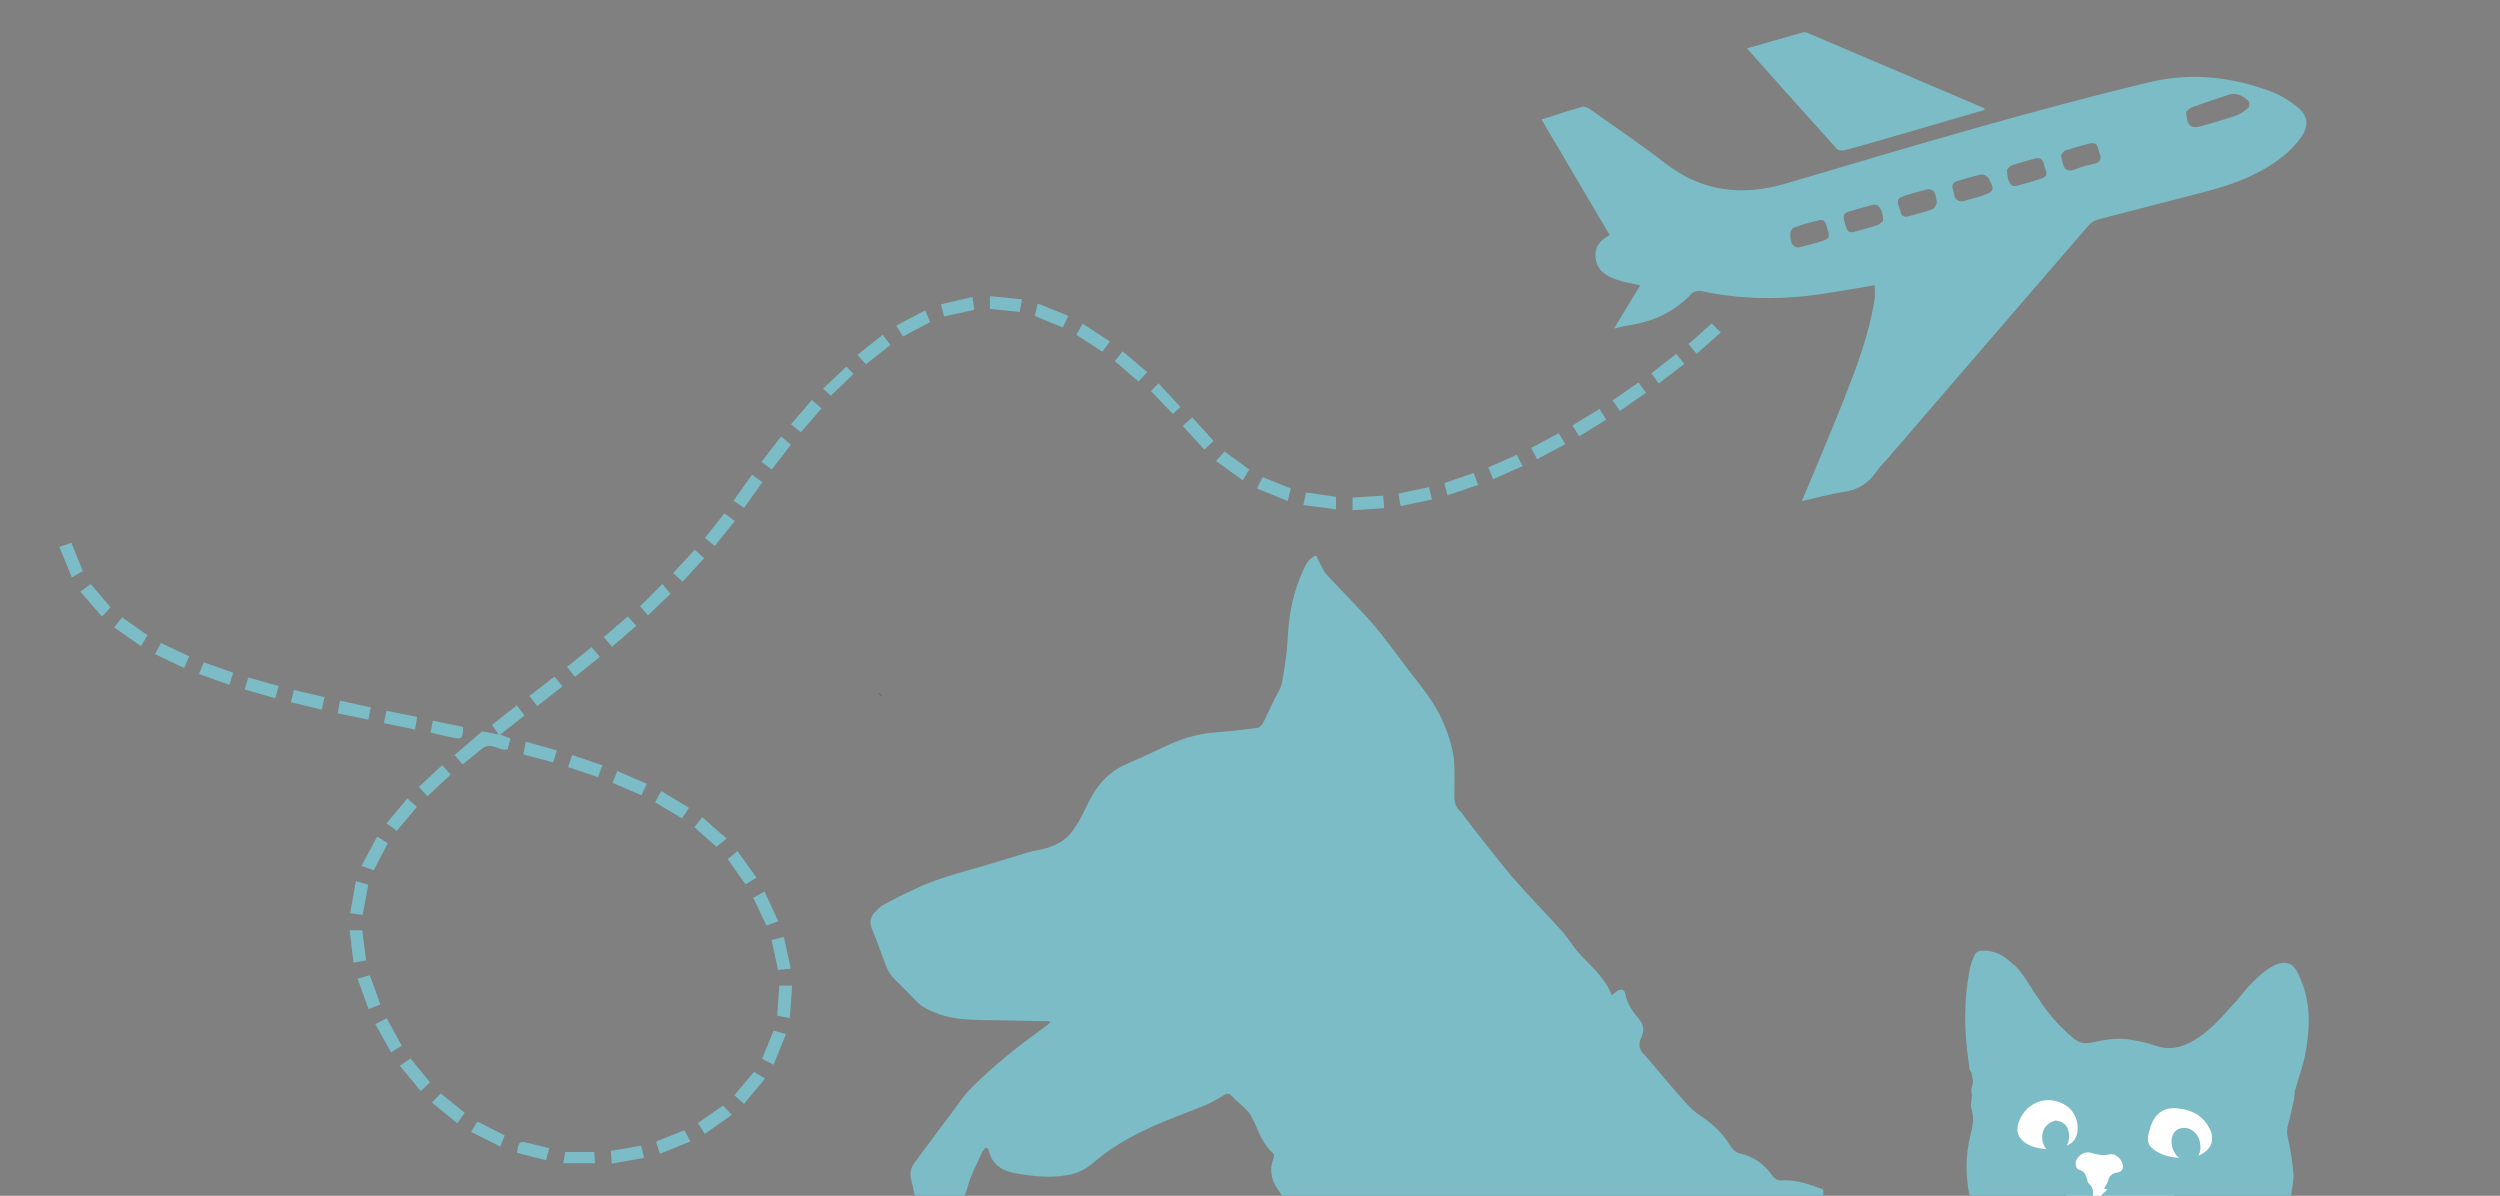 <?xml version="1.0" encoding="utf-8"?>
<!-- Generator: Adobe Illustrator 26.1.0, SVG Export Plug-In . SVG Version: 6.00 Build 0)  -->
<svg version="1.1" id="Livello_1" xmlns="http://www.w3.org/2000/svg" xmlns:xlink="http://www.w3.org/1999/xlink" x="0px" y="0px"
	 width="731.716px" height="350px" viewBox="0 0 731.716 350" style="enable-background:new 0 0 731.716 350;"
	 xml:space="preserve">
<rect x="0" y="0" width="731.716" height="350" fill="#808080" stroke="none"/>
<style type="text/css">
	.st0{fill:#7BBCC6;}
	.st1{fill:none;}
	.st2{fill:#001831;}
	.st3{fill:#FFFFFF;}
</style>
<g id="Livello_1_00000122001028312042067240000014841616132960572858_">
	<path class="st0" d="M533.644,348.136c-3.966-1.432-7.933-2.975-12.34-2.644c-0.771,0.11-1.983-0.551-2.424-1.212
		c-2.424-3.526-5.619-5.839-9.806-6.721c-1.102-0.22-2.204-1.432-2.865-2.534
		c-2.314-3.746-5.288-6.39-9.034-8.814c-2.424-1.653-4.407-4.187-6.39-6.39
		c-3.415-3.856-6.5-7.822-9.916-11.568c-1.322-1.432-1.212-2.975-0.551-4.407
		c0.881-1.983,0.992-3.636-0.551-5.509c-1.873-2.204-3.526-4.517-4.077-7.492c-0.22-1.322-1.432-1.542-2.534-0.661
		c-0.441,0.331-0.881,0.661-1.432,1.102c-1.983-5.288-6.28-8.594-9.806-12.56
		c-1.653-1.873-2.975-4.187-4.627-6.06c-4.848-5.399-9.916-10.467-14.653-15.975
		c-4.517-5.288-8.704-10.907-13.001-16.306c-0.771-0.881-1.322-1.983-2.093-2.754
		c-1.432-1.212-1.873-2.754-1.873-4.517c0-2.975,0.11-5.839,0-8.814c-0.11-4.407-1.432-8.483-3.085-12.45
		c-2.754-6.831-7.712-12.119-12.009-17.959c-2.865-3.856-5.729-7.712-8.814-11.348
		c-4.297-4.848-8.924-9.475-13.331-14.213c-0.771-0.771-1.212-1.763-1.763-2.754s-0.992-1.983-1.432-2.975
		c-2.204,0.771-2.975,2.534-3.746,4.187c-2.754,5.949-4.187,12.229-4.517,18.84
		c-0.22,4.737-0.881,9.585-1.763,14.213c-0.441,2.093-1.873,3.966-2.754,5.949
		c-0.992,1.983-1.763,3.966-2.865,5.949c-0.331,0.551-1.102,1.322-1.653,1.322
		c-4.076,0.551-8.153,0.992-12.229,1.322c-5.509,0.331-10.687,2.093-15.645,4.517
		c-3.636,1.763-7.382,3.415-11.128,5.068c-4.848,2.314-8.043,6.17-10.356,10.907
		c-1.432,2.975-2.975,6.17-4.958,8.704c-2.534,3.305-6.5,4.627-10.467,5.399
		c-0.771,0.11-1.653,0.331-2.424,0.551c-5.619,1.653-11.238,3.526-16.967,5.068
		c-5.399,1.542-10.687,3.085-15.755,5.509c-3.195,1.432-6.28,2.975-9.255,4.627
		c-1.102,0.551-1.983,1.542-2.865,2.424c-1.322,1.542-1.432,3.195-0.551,5.068c1.432,3.305,2.534,6.831,3.856,10.136
		c0.441,1.212,1.102,2.424,1.873,3.415c2.204,2.424,4.737,4.627,6.941,7.051c1.983,2.204,4.517,3.085,7.051,4.077
		c3.856,1.322,7.822,1.542,11.899,1.653c6.611,0.11,13.331,0.22,19.942,0.331c0.11,0,0.22,0.11,0.551,0.331
		c-0.771,0.661-1.542,1.322-2.314,1.873c-7.382,5.178-14.213,10.797-20.603,17.077
		c-2.644,2.644-4.627,5.839-6.941,8.814c-3.195,4.187-6.17,8.373-9.365,12.56
		c-1.322,1.653-2.204,3.415-1.542,5.619c0.661,2.534,0.992,5.068,1.653,7.492c0.441,1.542,1.763,2.314,3.305,2.754
		c1.542,0.441,3.195,0.881,4.737,0.992c0.771,0,1.873-0.441,2.424-0.992c2.093-2.424,3.636-5.068,4.517-8.373
		c0.771-3.085,2.424-5.839,3.636-8.814c0.331-0.881,0.992-1.653,1.542-2.424c0.22,0.11,0.441,0.331,0.661,0.441
		c0.11,0.11,0.22,0.22,0.22,0.441c0.992,4.517,4.407,6.17,8.373,6.831c4.737,0.771,9.585,1.322,14.543,0.441
		c2.975-0.441,5.509-1.763,7.712-3.636c6.611-5.729,14.433-9.585,22.476-12.78
		c3.526-1.432,7.161-2.754,10.577-4.187c1.763-0.771,3.415-1.763,5.068-2.754c0.881-0.551,1.432-0.771,2.314,0.11
		c1.432,1.542,3.195,2.865,4.627,4.407c0.771,0.771,1.212,1.763,1.763,2.754c1.653,3.415,2.754,7.161,5.839,9.695
		c0.22,0.22,0.22,0.881,0.11,1.322c-1.212,3.085-0.881,5.949,0.881,8.704
		c2.314,3.526,4.627,7.051,7.051,10.577c1.102,1.542,2.865,1.653,4.627,1.542c1.102,0,2.204-0.441,3.526-0.661
		c0,0.441,0.11,0.881,0,1.212c-1.873,6.831-3.746,13.552-6.831,19.942c-1.212,2.424-2.975,4.627-4.407,6.941
		c-0.881,1.432-1.653,2.865-2.534,4.407c52.774,0,105.658,0,158.431,0
		C533.644,377.222,533.644,362.679,533.644,348.136z"/>
</g>
<path class="st1" d="M258.7,204.2c-0.2-0.1-0.3-0.3-0.5-0.4C258.4,204,258.6,204.1,258.7,204.2z"/>
<path class="st1" d="M257,202.8c-0.6-0.5-1.2-1-1.9-1.6C255.8,201.8,256.4,202.3,257,202.8z"/>
<path class="st2" d="M258.3,203.8c-0.4-0.3-0.8-0.7-1.2-1C257.4,203.2,257.8,203.5,258.3,203.8z"/>
<g>
	<path class="st3" d="M586.642,327.288c1.983,2.424,14.984,19.06,14.984,19.06l4.077,4.517h29.417l20.382-14.433
		c0,0-5.178-19.281-6.28-19.391c-1.102-0.11-31.179-1.322-31.179-1.322l-17.848-0.992l-11.678,7.382
		L586.642,327.288z"/>
	<path class="st0" d="M644.043,336.102c-0.11,0.331-0.11,1.102-0.441,1.873c-0.551,1.653-1.873,2.314-3.636,1.983
		c-3.415-0.661-5.509-5.178-3.746-8.263c1.102-1.873,4.077-2.093,5.839-0.551
		C643.492,332.356,644.043,333.899,644.043,336.102z"/>
	<path class="st0" d="M601.626,327.949c2.093,0.22,3.526,1.322,3.856,3.415c0.331,1.542,0,2.975-0.771,4.407
		c-1.322,2.204-4.187,2.424-5.839,0.441c-1.653-1.873-1.542-5.399,0.331-6.941
		C599.863,328.5,600.744,328.28,601.626,327.949z"/>
	<path class="st0" d="M673.019,285.863c-0.11-0.22-0.22-0.441-0.331-0.771
		c-4.517-10.577-17.958,7.712-17.958,7.712l0,0c-0.551,0.551-1.102,1.212-1.653,1.763
		c-3.305,3.746-6.611,7.382-10.907,9.916c-3.636,2.204-7.271,2.975-11.348,1.542
		c-2.424-0.881-4.958-1.322-7.492-1.763c-3.746-0.661-7.492,0.11-11.128,0.881
		c-2.093,0.441-3.746,0.11-5.399-1.322c-3.966-3.305-7.271-7.051-10.026-11.348
		c-0.551-0.771-0.992-1.542-1.542-2.204l0,0c0,0-4.077-7.051-6.06-8.043l0,0c-0.992-0.992-2.093-1.873-3.415-2.644
		c-1.212-0.661-2.754-1.212-4.187-1.322c-2.975-0.22-3.305,0.331-4.187,2.534
		c-0.331,0.771-0.551,1.542-0.771,2.424c-1.873,9.145-1.763,18.399-0.441,27.544l0,0l0,0
		c0.11,0.661,0.22,1.212,0.22,1.873c0.11,0.441,0.331,0.992,0.661,1.322c0.11,0.881,0.331,1.873,0.441,2.975
		c-0.331,0.881-0.661,1.983-0.441,2.754c0.11,0.661,0.11,1.102,0,1.763c0,0.992-0.331,1.983-0.11,2.865
		c0.992,2.865,0.441,5.509-0.331,8.373c-1.432,5.949-1.322,12.009,0,17.959c3.636,0,7.271,0,10.907,0h3.085
		c0.441,0,0.881,0,1.322,0h4.077c0.441,0,0.881,0,1.212,0h1.322c0.331,0,0.661,0,0.992,0h1.983
		c0.441,0,0.881,0,1.322,0c0.881,0,1.653,0,2.534,0c0.441,0,0.881,0,1.212,0h0.551c0.441,0,0.881,0,1.322,0h4.077
		c0.11-1.542,0.331-2.975-1.102-4.187c-0.331-0.22-0.441-0.771-0.551-1.212
		c-0.331-1.322-0.771-2.424-2.314-2.865c-0.992-0.22-1.322-1.763-0.771-2.975
		c0.771-1.542,2.644-2.534,4.297-1.983c1.763,0.551,3.526,0.881,5.399,0.441c1.763-0.441,3.856,1.653,3.856,3.526
		c0,0.992-0.551,1.653-1.542,1.763c-1.653,0.22-2.534,1.102-2.865,2.644c-0.22,0.771-0.771,1.432-1.102,2.093
		c0.22,0,0.551,0.11,0.992,0.22c-0.551,0.551-0.992,0.992-1.432,1.322c-0.441,0.441-0.551,0.771-0.11,1.322
		c8.704,0,17.408,0,26.222,0h7.051c0.441,0,0.881,0,1.322,0h4.077c0.441,0,0.881,0,1.322,0h1.322
		c0.331,0,0.661,0,0.992,0h1.983c0.441,0,0.881,0,1.322,0c0.881,0,1.653,0,2.534,0c0.441,0,0.881,0,1.322,0h0.551
		c0.441,0,0.881,0,1.322,0h3.856c0-0.331,0-0.661,0.11-0.992c0.22-2.093,0.881-4.187,0.661-6.28
		c-0.331-3.636-0.881-7.161-1.653-10.687c-0.331-1.322-0.22-2.424,0.11-3.636c0.661-2.534,1.212-5.068,1.763-7.602
		c0.11-0.771,0.11-1.653,0.22-2.314c0.992-3.415,2.204-6.831,2.975-10.356
		C676.104,301.067,676.544,293.354,673.019,285.863z M607.245,333.458c-0.551,0.992-1.763,1.653-2.865,2.093
		c-1.432,0.551-2.975,0.661-3.746,0.881c-3.085-0.11-5.509-0.441-7.602-1.763
		c-2.424-1.542-3.085-3.526-2.204-6.17c2.093-6.06,8.814-8.373,13.992-4.848
		C607.795,325.525,609.118,330.483,607.245,333.458z M645.585,336.984c-1.983,1.653-4.297,2.093-6.721,1.983
		c-2.754-0.11-5.399-0.551-7.712-1.983c-1.983-1.212-2.975-2.534-2.314-5.068
		c0.22-0.881,0.441-1.763,0.771-2.644c1.432-3.636,3.966-5.288,7.822-4.848c4.517,0.441,8.043,2.534,9.806,7.051
		C647.789,333.678,647.348,335.551,645.585,336.984z"/>
</g>
<g>
	<path class="st0" d="M527.37,146.688c4.178-10.063,8.322-19.68,12.168-29.414
		c3.787-9.585,7.466-19.234,9.118-29.485c0.241-1.498,0.034-3.069,0.034-4.321
		c-6.299,1.036-12.314,2.23-18.384,2.979c-10.805,1.333-21.582,1.049-32.277-1.24
		c-0.9-0.193-2.324,0.102-2.912,0.728c-5.095,5.419-11.393,8.292-18.659,9.311
		c-1.169,0.164-2.312,0.517-4.043,0.915c2.708-4.482,5.149-8.521,7.649-12.658c-2.354-0.54-4.584-0.863-6.679-1.578
		c-3.102-1.059-5.892-2.547-6.361-6.385c-0.404-3.304,1.356-5.25,4.108-6.743
		c-6.664-11.3-13.237-22.446-19.946-33.823c4.199-1.335,8.056-2.628,11.965-3.735
		c0.64-0.181,1.628,0.298,2.26,0.747c7.385,5.235,14.891,10.317,22.053,15.844
		c10.767,8.308,22.51,9.623,35.208,5.892c19.09-5.609,38.142-11.354,57.298-16.728
		c16.297-4.572,32.651-8.976,49.105-12.934c12.043-2.897,24.064-1.637,35.645,2.729
		c2.786,1.05,5.464,2.717,7.778,4.606c2.983,2.436,3.323,5.341,1.159,8.549c-1.408,2.088-3.227,4.004-5.189,5.595
		c-6.593,5.347-14.37,8.297-22.47,10.433c-10.584,2.792-21.205,5.443-31.791,8.229
		c-1.007,0.265-2.108,0.852-2.776,1.625c-19.5,22.555-38.95,45.152-58.409,67.743
		c-1.255,1.457-2.655,2.815-3.742,4.388c-2.348,3.397-5.352,5.412-9.548,6.014
		C535.648,144.559,531.647,145.723,527.37,146.688z M639.874,32.745c0.157,4.2,1.398,5.077,4.843,4.054
		c3.276-0.972,6.581-1.864,9.801-2.997c1.305-0.459,2.513-1.357,3.564-2.283c0.351-0.309,0.378-1.65,0.038-1.967
		c-1.617-1.507-3.539-2.562-5.853-1.818c-3.623,1.165-7.226,2.399-10.797,3.715
		C640.738,31.718,640.188,32.48,639.874,32.745z M564.419,55.346c-2.578,0.735-5.354,1.263-7.899,2.337
		c-1.992,0.841-0.636,2.604-0.351,3.985c0.26,1.259,0.862,2.076,2.321,1.664c2.375-0.671,4.795-1.227,7.091-2.108
		c0.646-0.248,1.412-1.571,1.267-2.205C566.533,57.646,566.8,55.636,564.419,55.346z M551.164,64.573
		c-0.08-3.36-1.355-5.047-3.164-4.592c-2.321,0.584-4.61,1.296-6.91,1.96c-2.117,0.612-1.469,2.124-1.076,3.488
		c0.39,1.356,0.588,3.03,2.738,2.421c2.304-0.652,4.627-1.251,6.89-2.026
		C550.328,65.591,550.841,64.851,551.164,64.573z M587.394,49.711c0.094,3.532,1.136,5.102,2.85,4.676
		c2.467-0.613,4.913-1.341,7.319-2.16c2.489-0.848,0.955-2.578,0.689-3.969c-0.275-1.434-1.006-2.343-2.678-1.852
		c-2.284,0.67-4.601,1.24-6.844,2.024C588.077,48.658,587.629,49.474,587.394,49.711z M526.392,72.448
		c2.548-0.71,5.326-1.225,7.878-2.284c1.816-0.753,0.666-2.46,0.378-3.8c-0.259-1.206-0.713-2.273-2.172-1.917
		c-2.548,0.622-5.104,1.282-7.548,2.211c-0.568,0.216-1.078,1.643-0.95,2.401
		C524.204,70.396,524.063,72.265,526.392,72.448z M574.374,58.942c2.415-0.739,5.196-1.299,7.709-2.446
		c2.202-1.005,0.578-2.836,0.042-4.138c-0.269-0.653-1.536-1.416-2.197-1.294
		c-2.345,0.433-4.612,1.268-6.931,1.868c-1.426,0.369-1.835,1.292-1.4,2.52
		C572.083,56.822,571.714,58.902,574.374,58.942z M603.226,45.388c0.717,4.011,1.228,5.386,4.617,3.984
		c1.674-0.693,3.496-1.038,5.264-1.49c1.601-0.409,2.048-1.327,1.442-2.845c-0.57-1.426-0.296-3.698-2.941-3.032
		c-2.386,0.601-4.765,1.248-7.094,2.035C603.922,44.241,603.534,45.05,603.226,45.388z"/>
	<path class="st0" d="M511.298,14.174c5.665-1.633,11.078-3.212,16.509-4.723c0.464-0.129,1.09,0.121,1.583,0.331
		c17.07,7.255,34.133,14.525,51.192,21.805c0.115,0.049,0.165,0.249,0.357,0.558
		c-8.511,2.479-16.961,4.949-25.417,7.4c-5.214,1.511-10.427,3.03-15.668,4.443c-0.68,0.183-1.831,0.028-2.249-0.435
		C528.86,33.876,520.189,24.133,511.298,14.174z"/>
	<path class="st0" d="M153.54,209.41c-2.379,1.867-4.624,3.628-7.142,5.605c1.139,0.415,2.034,0.741,3.01,1.096
		c-0.277,1.1-0.547,2.17-0.806,3.196c-2.534,0.59-4.828-2.236-7.303-0.306c-1.94,1.514-3.835,3.086-5.89,4.746
		c-0.801-0.926-1.514-1.75-2.368-2.736c2.625-2.266,5.172-4.465,8.057-6.956c1.06,0.203,2.721,0.521,4.836,0.926
		c-0.779-1.135-1.263-1.842-1.937-2.825c2.346-1.847,4.691-3.693,7.263-5.717
		C152.03,207.442,152.727,208.351,153.54,209.41z"/>
	<path class="st0" d="M423.644,144.95c-0.355-1.409-0.606-2.404-0.898-3.563c2.816-0.977,5.574-1.933,8.547-2.964
		c0.444,1.159,0.858,2.238,1.344,3.507C429.599,142.951,426.746,143.909,423.644,144.95z"/>
	<path class="st0" d="M355.214,129.04c-0.996,0.933-1.788,1.676-2.727,2.555c-2.123-2.329-4.143-4.544-6.298-6.909
		c0.946-0.874,1.789-1.653,2.751-2.542C351.063,124.479,353.036,126.647,355.214,129.04z"/>
	<path class="st0" d="M496.591,103.56c-0.84-1.002-1.541-1.838-2.387-2.846c2.282-2.03,4.469-3.977,6.779-6.032
		c0.861,0.834,1.684,1.631,2.685,2.602C501.261,99.418,499.01,101.415,496.591,103.56z"/>
	<path class="st0" d="M203.336,160.907c0.933,0.83,1.746,1.552,2.773,2.465c-2.133,2.32-4.157,4.522-6.337,6.892
		c-0.967-0.905-1.807-1.692-2.733-2.558C199.196,165.378,201.226,163.186,203.336,160.907z"/>
	<path class="st0" d="M193.87,170.921c0.786,0.949,1.487,1.794,2.379,2.869c-2.089,1.999-4.301,4.117-6.59,6.308
		c-0.85-0.959-1.584-1.787-2.317-2.615C189.481,175.333,191.545,173.258,193.87,170.921z"/>
	<path class="st0" d="M35.741,180.704c2.534,1.778,4.862,3.412,7.421,5.207c-0.544,0.928-1.122,1.913-1.883,3.212
		c-2.641-1.84-5.199-3.622-7.869-5.483C34.286,182.536,34.965,181.681,35.741,180.704z"/>
	<path class="st0" d="M345.492,119.094c-0.579,0.555-1.382,1.323-2.189,2.096c-2.136-2.227-4.208-4.388-6.417-6.691
		c0.543-0.584,1.292-1.387,2.171-2.331C341.208,114.484,343.3,116.736,345.492,119.094z"/>
	<path class="st0" d="M107.144,281.078c-1.25,0.233-2.314,0.432-3.678,0.687c-0.383-3.242-0.742-6.283-1.121-9.497
		c1.395,0,2.47,0,3.685,0C106.393,275.133,106.75,277.958,107.144,281.078z"/>
	<path class="st0" d="M191.738,234.82c0.632-1.139,1.166-2.101,1.817-3.275c2.728,1.645,5.355,3.229,8.102,4.886
		c-0.765,1.148-1.367,2.052-2.059,3.09C196.977,237.954,194.471,236.455,191.738,234.82z"/>
	<path class="st0" d="M122.596,230.323c2.261-2.115,4.509-4.218,6.83-6.388c0.872,0.976,1.607,1.798,2.491,2.788
		c-2.264,2.102-4.455,4.136-6.801,6.312C124.311,232.168,123.516,231.313,122.596,230.323z"/>
	<path class="st0" d="M358.407,132.15c2.468,1.802,4.777,3.488,7.231,5.279c-0.563,0.942-1.118,1.87-1.902,3.183
		c-2.615-1.901-5.132-3.731-7.826-5.69C356.925,133.796,357.705,132.93,358.407,132.15z"/>
	<path class="st0" d="M298.45,91.313c-3.121-0.325-5.814-0.606-8.713-0.907c0-1.065,0-2.201,0-3.748
		c3.069,0.316,6.115,0.629,9.366,0.964C298.848,89.067,298.649,90.191,298.45,91.313z"/>
	<path class="st0" d="M276.344,92.618c-0.318-1.189-0.579-2.168-0.949-3.55c3.087-0.719,5.993-1.395,9.225-2.147
		c0.207,1.429,0.371,2.556,0.543,3.743C282.187,91.324,279.407,91.939,276.344,92.618z"/>
	<path class="st0" d="M409.946,148.117c-0.239-1.343-0.429-2.403-0.653-3.662c3.005-0.63,5.85-1.227,8.946-1.877
		c0.288,1.176,0.56,2.283,0.882,3.598C415.991,146.838,413.066,147.457,409.946,148.117z"/>
	<path class="st0" d="M381.474,147.833c0.284-1.371,0.506-2.445,0.764-3.691c2.966,0.424,5.837,0.834,8.784,1.256
		c0,1.139,0,2.153,0,3.678C387.788,148.655,384.706,148.254,381.474,147.833z"/>
	<path class="st0" d="M32.388,177.767c-0.859,0.911-1.562,1.657-2.541,2.695c-2.114-2.43-4.113-4.73-6.334-7.284
		c1.126-0.829,2.045-1.505,3.037-2.236C28.51,173.233,30.402,175.445,32.388,177.767z"/>
	<path class="st0" d="M178.784,336.826c3.113-0.526,5.909-0.998,8.854-1.496c0.28,1.097,0.547,2.146,0.909,3.566
		c-3.166,0.556-6.213,1.091-9.485,1.666C178.956,339.136,178.875,338.052,178.784,336.826z"/>
	<path class="st0" d="M192.007,334.125c2.881-1.154,5.532-2.216,8.312-3.329c0.521,0.973,1.041,1.942,1.753,3.271
		c-2.999,1.219-5.891,2.395-8.929,3.631C192.731,336.402,192.4,335.36,192.007,334.125z"/>
	<path class="st0" d="M126.431,322.743c1.048-1.118,1.795-1.916,2.554-2.726c2.399,1.945,4.681,3.795,7.024,5.694
		c-0.673,0.966-1.305,1.873-2.137,3.066C131.402,326.774,129.033,324.853,126.431,322.743z"/>
	<path class="st0" d="M214.939,320.566c1.972-2.354,3.767-4.495,5.75-6.862c0.914,0.558,1.901,1.16,3.221,1.965
		c-2.092,2.527-4.051,4.894-6.146,7.425C216.737,322.175,215.877,321.405,214.939,320.566z"/>
	<path class="st0" d="M226.422,311.64c-1.389-0.722-2.368-1.23-3.374-1.753c1.141-2.787,2.222-5.428,3.38-8.256
		c1.096,0.318,2.212,0.642,3.621,1.051C228.827,305.698,227.67,308.558,226.422,311.64z"/>
	<path class="st0" d="M117.588,306.043c-1.061,0.669-1.985,1.251-3.124,1.969c-1.573-2.817-3.04-5.442-4.625-8.28
		c1.18-0.596,2.212-1.117,3.346-1.69C114.642,300.689,116.053,303.253,117.588,306.043z"/>
	<path class="st0" d="M231.47,283.528c-1.482,0.143-2.568,0.248-3.735,0.361c-0.645-2.921-1.258-5.7-1.929-8.739
		c1.127-0.294,2.225-0.581,3.616-0.945C230.113,277.348,230.757,280.282,231.47,283.528z"/>
	<path class="st0" d="M220.466,262.775c1.124-0.622,2.079-1.151,3.296-1.825c1.355,2.926,2.643,5.709,4.042,8.73
		c-1.343,0.463-2.365,0.815-3.48,1.199C223.035,268.172,221.808,265.594,220.466,262.775z"/>
	<path class="st0" d="M116.121,243.198c-0.957-0.714-1.833-1.368-2.986-2.228c2.039-2.437,3.998-4.779,6.086-7.275
		c1.036,0.923,1.856,1.653,2.791,2.486C120.044,238.526,118.12,240.818,116.121,243.198z"/>
	<path class="st0" d="M209.696,247.834c-2.016-1.779-4.157-3.669-6.452-5.694c0.742-0.959,1.452-1.878,2.283-2.953
		c2.395,2.102,4.664,4.093,7.138,6.264C211.624,246.286,210.725,247.008,209.696,247.834z"/>
	<path class="st0" d="M437.023,140.255c-0.513-1.264-0.923-2.275-1.407-3.469c2.809-1.238,5.47-2.411,8.354-3.683
		c0.529,1.062,1.04,2.089,1.658,3.331C442.751,137.712,440.022,138.924,437.023,140.255z"/>
	<path class="st0" d="M153.912,217.085c3.244,0.913,6.073,1.71,9.064,2.552c-0.374,1.202-0.696,2.237-1.095,3.518
		c-2.845-0.767-5.593-1.508-8.692-2.344C153.414,219.652,153.64,218.486,153.912,217.085z"/>
	<path class="st0" d="M458.131,130.006c-2.854,1.519-5.44,2.895-8.242,4.386c-0.576-1.08-1.113-2.089-1.754-3.29
		c2.748-1.469,5.314-2.84,8.099-4.329C456.846,127.813,457.425,128.802,458.131,130.006z"/>
	<path class="st0" d="M376.867,146.608c-3.175-1.277-5.96-2.398-8.988-3.616c0.604-1.204,1.115-2.223,1.675-3.34
		c2.76,1.107,5.386,2.16,8.257,3.312C377.534,144.033,377.248,145.137,376.867,146.608z"/>
	<path class="st0" d="M335.752,108.895c-0.918,1.012-1.698,1.872-2.514,2.771c-2.397-2.049-4.63-3.957-6.966-5.954
		c0.783-0.987,1.46-1.839,2.304-2.901C331.027,104.889,333.32,106.833,335.752,108.895z"/>
	<path class="st0" d="M485.526,112.231c-0.756-1.02-1.408-1.898-2.208-2.977c2.442-1.9,4.805-3.739,7.299-5.679
		c0.764,0.945,1.494,1.848,2.366,2.927C490.433,108.461,488.058,110.285,485.526,112.231z"/>
	<path class="st0" d="M86.032,201.949c3.008,0.7,5.845,1.361,8.942,2.082c-0.252,1.175-0.492,2.291-0.788,3.671
		c-3.048-0.729-5.951-1.422-9.073-2.168C85.432,204.29,85.717,203.179,86.032,201.949z"/>
	<path class="st0" d="M112.36,211.651c0.252-1.242,0.468-2.309,0.735-3.623c2.97,0.598,5.825,1.173,8.995,1.811
		c-0.2,1.191-0.387,2.304-0.62,3.688C118.372,212.89,115.447,212.287,112.36,211.651z"/>
	<path class="st0" d="M462.193,127.702c-0.716-1.165-1.293-2.104-1.957-3.186c2.641-1.615,5.15-3.149,7.901-4.831
		c0.665,1.045,1.28,2.01,1.992,3.129C467.478,124.446,464.974,125.989,462.193,127.702z"/>
	<path class="st0" d="M111.332,293.994c-1.248,0.493-2.195,0.867-3.439,1.358c-1.087-2.985-2.131-5.849-3.245-8.91
		c1.322-0.37,2.431-0.68,3.609-1.01C109.303,288.345,110.289,291.089,111.332,293.994z"/>
	<path class="st0" d="M228.106,288.463c1.241,0,2.274,0,3.746,0c-0.228,3.166-0.448,6.217-0.688,9.542
		c-1.387-0.287-2.45-0.508-3.692-0.765C227.685,294.298,227.889,291.466,228.106,288.463z"/>
	<path class="st0" d="M99.531,205.068c3.274,0.718,6.055,1.328,9.005,1.974c-0.24,1.197-0.451,2.247-0.723,3.603
		c-2.967-0.616-5.809-1.206-8.987-1.866C99.065,207.521,99.287,206.355,99.531,205.068z"/>
	<path class="st0" d="M120.131,309.799c1.923,2.353,3.734,4.569,5.712,6.988c-0.814,0.769-1.654,1.564-2.707,2.56
		c-2.019-2.45-3.977-4.825-6.093-7.392C118.17,311.168,119.111,310.511,120.131,309.799z"/>
	<path class="st0" d="M72.672,198.289c2.956,0.827,5.775,1.616,8.895,2.49c-0.333,1.164-0.645,2.254-1.026,3.587
		c-3.037-0.866-5.911-1.686-8.959-2.555C71.971,200.552,72.29,199.52,72.672,198.289z"/>
	<path class="st0" d="M206.264,331.889c-0.802-1.302-1.377-2.236-1.974-3.205c2.461-1.716,4.809-3.352,7.341-5.117
		c0.758,0.821,1.548,1.675,2.538,2.747C211.542,328.167,209.031,329.937,206.264,331.889z"/>
	<path class="st0" d="M58.245,197.294c0.508-1.252,0.919-2.266,1.392-3.433c2.883,1.013,5.647,1.984,8.63,3.031
		c-0.356,1.124-0.686,2.167-1.124,3.549C64.172,199.39,61.304,198.376,58.245,197.294z"/>
	<path class="st0" d="M222.897,135.184c1.938-2.522,3.764-4.898,5.706-7.426c1.02,0.844,1.907,1.579,2.89,2.391
		c-1.907,2.467-3.694,4.778-5.618,7.268C224.894,136.682,223.979,135.995,222.897,135.184z"/>
	<path class="st0" d="M474.108,120.268c-0.729-1.072-1.347-1.98-2.095-3.078c2.494-1.738,4.902-3.417,7.562-5.271
		c0.682,0.945,1.352,1.873,2.188,3.031C479.169,116.752,476.711,118.459,474.108,120.268z"/>
	<path class="st0" d="M21.027,168.988c-1.251-3.046-2.417-5.886-3.658-8.908c1.334-0.476,2.357-0.841,3.52-1.256
		c1.124,2.777,2.192,5.414,3.364,8.31C23.367,167.643,22.363,168.22,21.027,168.988z"/>
	<path class="st0" d="M243.168,115.836c-0.498-0.457-1.317-1.206-2.287-2.094c2.302-2.157,4.543-4.256,6.875-6.441
		c0.571,0.598,1.337,1.4,2.047,2.144C247.586,111.58,245.425,113.661,243.168,115.836z"/>
	<path class="st0" d="M104.164,257.895c1.468,0.426,2.451,0.712,3.615,1.05c-0.545,2.935-1.076,5.792-1.643,8.85
		c-1.161-0.162-2.227-0.31-3.653-0.508C103.049,264.121,103.578,261.171,104.164,257.895z"/>
	<path class="st0" d="M324.854,99.942c-0.79,1.081-1.44,1.972-2.191,3c-2.53-1.636-4.98-3.22-7.636-4.938
		c0.559-1,1.123-2.007,1.834-3.278C319.559,96.487,322.14,98.171,324.854,99.942z"/>
	<path class="st0" d="M215.064,152.472c-1.96,2.455-3.83,4.797-5.87,7.353c-1-0.829-1.878-1.557-2.868-2.377
		c1.934-2.442,3.751-4.735,5.71-7.209C213.024,150.967,213.957,151.655,215.064,152.472z"/>
	<path class="st0" d="M262.308,95.274c3.065-1.603,5.661-2.962,8.483-4.439c0.539,1.255,0.989,2.302,1.47,3.422
		c-2.688,1.426-5.27,2.796-7.979,4.232C263.635,97.433,263.035,96.457,262.308,95.274z"/>
	<path class="st0" d="M189.326,229.428c-0.601,1.245-1.045,2.165-1.607,3.33c-2.806-1.212-5.545-2.396-8.417-3.637
		c0.457-1.151,0.859-2.164,1.378-3.469C183.538,226.9,186.284,228.1,189.326,229.428z"/>
	<path class="st0" d="M176.316,223.995c-0.467,1.264-0.842,2.279-1.278,3.458c-2.923-0.973-5.681-1.891-8.767-2.918
		c0.379-1.133,0.74-2.21,1.19-3.555C170.426,221.99,173.301,222.969,176.316,223.995z"/>
	<path class="st0" d="M175.589,192.25c-2.545,2.034-4.843,3.871-7.327,5.856c-0.793-1.012-1.501-1.915-2.292-2.924
		c2.438-1.962,4.725-3.803,7.181-5.779C173.945,190.33,174.688,191.198,175.589,192.25z"/>
	<path class="st0" d="M126.022,214.424c0.223-1.169,0.428-2.238,0.668-3.495c3.072,0.642,5.992,1.253,8.879,1.857
		c-0.203,3.634-0.209,3.664-3.42,3.029C130.136,215.417,128.145,214.91,126.022,214.424z"/>
	<path class="st0" d="M157.245,206.661c-0.829-1.082-1.496-1.953-2.275-2.97c2.469-1.913,4.788-3.709,7.307-5.662
		c0.733,0.889,1.458,1.77,2.351,2.853C162.165,202.811,159.797,204.664,157.245,206.661z"/>
	<path class="st0" d="M55.361,192.092c-0.499,1.182-0.924,2.191-1.453,3.443c-2.846-1.359-5.609-2.679-8.541-4.079
		c0.61-1.139,1.123-2.097,1.745-3.26C49.825,189.478,52.446,190.715,55.361,192.092z"/>
	<path class="st0" d="M176.718,186.435c2.458-2.098,4.69-4.003,7.021-5.994c0.843,0.913,1.585,1.716,2.506,2.714
		c-2.419,2.088-4.742,4.093-7.124,6.149C178.299,188.322,177.587,187.473,176.718,186.435z"/>
	<path class="st0" d="M234.403,126.516c-1.001-0.807-1.849-1.492-2.891-2.332c2.071-2.414,4.02-4.686,6.109-7.121
		c0.98,0.857,1.845,1.613,2.826,2.47C238.396,121.903,236.447,124.155,234.403,126.516z"/>
	<path class="st0" d="M110.397,244.85c1.292,0.817,2.163,1.368,3.121,1.974c-1.39,2.641-2.722,5.17-4.166,7.913
		c-1.036-0.396-2.099-0.802-3.527-1.347C107.386,250.472,108.835,247.766,110.397,244.85z"/>
	<path class="st0" d="M303.732,88.845c3.127,1.258,5.927,2.385,8.944,3.599c-0.578,1.229-1.069,2.274-1.601,3.405
		c-2.751-1.128-5.384-2.207-8.225-3.372C303.116,91.385,303.371,90.331,303.732,88.845z"/>
	<path class="st0" d="M212.996,251.473c0.869-0.735,1.707-1.444,2.842-2.404c1.87,2.615,3.647,5.101,5.574,7.796
		c-1.162,0.714-2.141,1.315-3.207,1.97C216.442,256.344,214.76,253.967,212.996,251.473z"/>
	<path class="st0" d="M253.424,106.632c-0.794-0.883-1.526-1.696-2.482-2.758c2.471-1.967,4.864-3.872,7.418-5.904
		c0.789,1.065,1.444,1.949,2.234,3.015C258.221,102.853,255.883,104.695,253.424,106.632z"/>
	<path class="st0" d="M223.153,141.117c-1.851,2.594-3.521,4.937-5.367,7.525c-1.025-0.688-1.972-1.322-3.102-2.08
		c1.818-2.558,3.521-4.956,5.401-7.603C221.109,139.679,222.047,140.339,223.153,141.117z"/>
	<path class="st0" d="M395.866,145.619c3.057-0.189,5.905-0.364,8.963-0.553c0.103,1.227,0.194,2.316,0.308,3.671
		c-3.136,0.205-6.12,0.401-9.272,0.607C395.866,147.971,395.866,146.886,395.866,145.619z"/>
	<path class="st0" d="M160.754,336.045c-0.308,1.144-0.587,2.177-0.954,3.54c-2.962-0.75-5.759-1.459-8.532-2.162
		c0.639-3.477,0.729-3.529,3.725-2.777C156.834,335.108,158.681,335.543,160.754,336.045z"/>
	<path class="st0" d="M137.868,331.278c0.724-1.161,1.304-2.092,1.868-2.998c2.667,1.349,5.193,2.628,7.992,4.045
		c-0.377,0.962-0.797,2.033-1.282,3.268C143.489,334.105,140.692,332.699,137.868,331.278z"/>
	<path class="st0" d="M165.428,337.179c2.994,0,5.678,0,8.512,0c0.07,1.184,0.124,2.111,0.193,3.271
		c-3.11,0-6.007,0-9.248,0C165.121,339.03,165.292,338,165.428,337.179z"/>
</g>
</svg>

